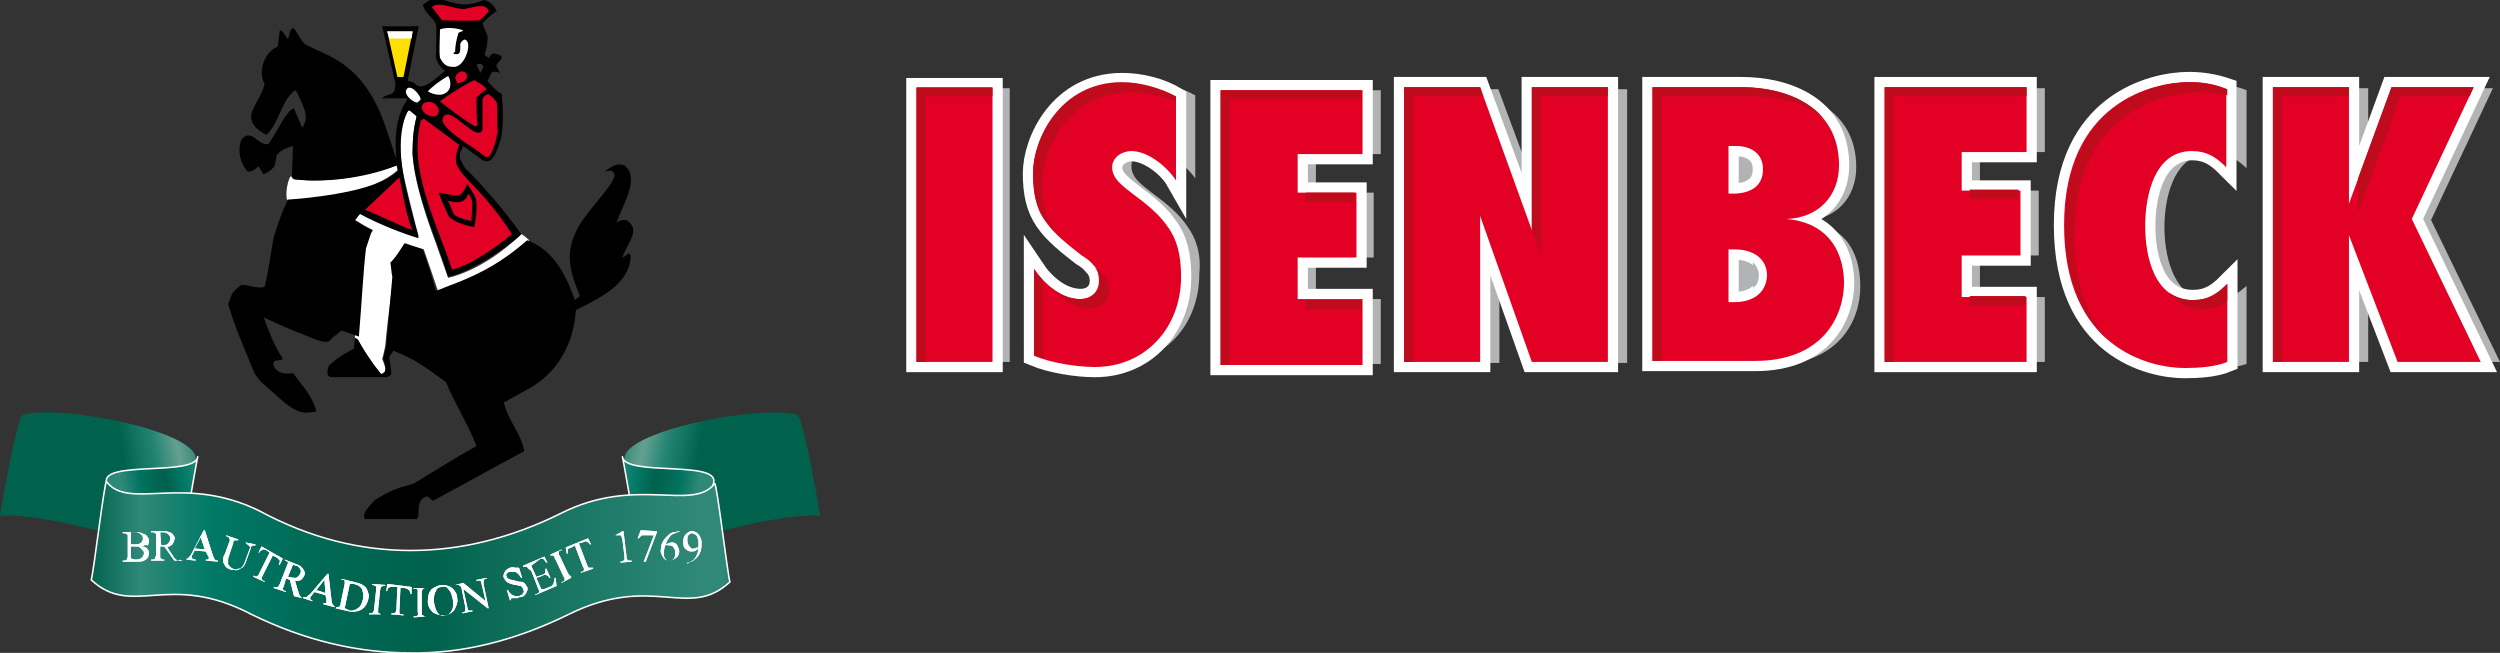 <?xml version="1.0" encoding="UTF-8"?> <!-- Generator: Adobe Illustrator 25.0.0, SVG Export Plug-In . SVG Version: 6.00 Build 0) --> <svg xmlns="http://www.w3.org/2000/svg" xmlns:xlink="http://www.w3.org/1999/xlink" version="1.1" id="Ebene_1" x="0px" y="0px" viewBox="0 0 246.6 64.4" style="enable-background:new 0 0 246.6 64.4;" xml:space="preserve"><rect x="0" y="0" width="246.6" height="64.4" fill="#333333" stroke="none"/> <style type="text/css"> .st0{fill:#B1B3B4;} .st1{fill:#FFFFFF;stroke:#FFFFFF;stroke-width:2.017;} .st2{fill:#E20025;} .st3{fill:#C00B1D;} .st4{fill:#FFFFFF;} .st5{fill:none;} .st6{fill:#FFDF00;} .st7{fill:url(#SVGID_1_);} .st8{fill:url(#SVGID_2_);} .st9{fill:url(#SVGID_3_);stroke:#FFFFFF;stroke-width:0.153;} .st10{fill:url(#SVGID_4_);stroke:#FFFFFF;stroke-width:0.153;} .st11{fill:url(#SVGID_5_);stroke:#FFFFFF;stroke-width:0.154;} </style> <g> <g> <rect x="97.7" y="8.7" class="st0" width="1.9" height="27"></rect> <path class="st1" d="M90.4,35.7v-27h7.5v27H90.4z"></path> <path class="st2" d="M90.4,35.7v-27h7.5v27H90.4z"></path> <polygon class="st3" points="91.3,9.5 97.9,9.5 97.9,8.6 90.4,8.6 90.4,35.7 91.3,35.7 "></polygon> <g> <rect x="133.6" y="19" class="st0" width="1.9" height="6.4"></rect> <rect x="127.9" y="25.4" class="st0" width="1.9" height="4.1"></rect> <rect x="134.3" y="8.9" class="st0" width="1.9" height="6.3"></rect> <rect x="134.3" y="29.5" class="st0" width="1.9" height="6.4"></rect> <rect x="127.9" y="15.3" class="st0" width="1.9" height="3.8"></rect> </g> <path class="st1" d="M120.4,8.9h14v6.3h-6.4V19h5.8v6.4h-5.8v4.1h6.4V36h-14V8.9z"></path> <path class="st2" d="M120.4,8.9h14v6.3h-6.4V19h5.8v6.4h-5.8v4.1h6.4V36h-14V8.9z"></path> <g> <rect x="128.8" y="19" class="st3" width="4.8" height="0.9"></rect> <polygon class="st3" points="121.3,9.8 134.3,9.8 134.3,8.9 120.4,8.9 120.4,36 121.3,36 "></polygon> <rect x="128.8" y="29.6" class="st3" width="5.5" height="0.9"></rect> </g> <g> <polygon class="st0" points="151.1,17.7 147.8,8.8 145.9,8.8 151.1,22.9 "></polygon> <polygon class="st0" points="146,21.4 146,35.8 147.9,35.8 147.9,26.8 "></polygon> <rect x="158.6" y="8.8" class="st0" width="1.9" height="27"></rect> </g> <polygon class="st1" points="151.1,22.7 151.1,8.6 158.6,8.6 158.6,35.7 151.1,35.7 146,21.3 146,35.7 138.5,35.7 138.5,8.6 145.9,8.6 "></polygon> <polygon class="st2" points="151.1,22.7 151.1,8.6 158.6,8.6 158.6,35.7 151.1,35.7 146,21.3 146,35.7 138.5,35.7 138.5,8.6 146,8.6 "></polygon> <g> <polygon class="st3" points="152,25.1 152,9.5 158.6,9.5 158.6,8.6 151.1,8.6 151.1,22.6 "></polygon> <polygon class="st3" points="139.4,9.5 146.3,9.5 146,8.6 138.5,8.6 138.5,35.7 139.4,35.7 "></polygon> </g> <g> <rect x="193.4" y="25.2" class="st0" width="1.9" height="4.1"></rect> <rect x="199.2" y="18.8" class="st0" width="1.9" height="6.4"></rect> <rect x="199.8" y="8.7" class="st0" width="1.9" height="6.3"></rect> <rect x="199.8" y="29.3" class="st0" width="1.9" height="6.4"></rect> <rect x="193.4" y="15" class="st0" width="1.9" height="3.8"></rect> </g> <path class="st1" d="M185.9,8.6h14V15h-6.4v3.8h5.8v6.4h-5.8v4.1h6.4v6.4h-14V8.6z"></path> <path class="st2" d="M185.9,8.6h14V15h-6.4v3.8h5.8v6.4h-5.8v4.1h6.4v6.4h-14V8.6z"></path> <g> <rect x="194.3" y="18.7" class="st3" width="4.8" height="0.9"></rect> <polygon class="st3" points="186.8,9.5 199.9,9.5 199.9,8.6 185.9,8.6 185.9,35.7 186.8,35.7 "></polygon> <rect x="194.3" y="29.2" class="st3" width="5.5" height="0.9"></rect> </g> <g> <path class="st0" d="M219.7,8.9v6.4c0.7,0.3,1.3,0.7,1.9,1.3V8.9c-1.2-0.5-2.4-0.6-3.7-0.6c-0.3,0-0.6,0-0.9,0 C217.9,8.3,218.8,8.5,219.7,8.9z"></path> <path class="st0" d="M213.5,22.4c0-2.7,0.8-6.6,3.8-7.2c-0.3-0.1-0.6-0.1-1-0.1c-3.8,0-4.7,4.4-4.7,7.3c0,3,0.9,7.3,4.7,7.3 c0.4,0,0.7,0,1-0.1C214.3,29,213.5,25.1,213.5,22.4z"></path> <path class="st0" d="M219.7,29.5v6.4c-0.9,0.3-2.1,0.5-3.1,0.6c0.3,0,0.6,0,0.8,0c1.3,0,3-0.2,4.2-0.6v-7.7 C221,28.7,220.4,29.2,219.7,29.5z"></path> </g> <path class="st1" d="M211.6,22.3c0,3,0.9,7.3,4.7,7.3c1.5,0,2.4-0.6,3.4-1.6v7.7c-1.2,0.5-2.9,0.6-4.2,0.6 c-3.5,0-11.9-2-11.9-14.1c0-12.1,8.8-14.1,12.3-14.1c1.3,0,2.5,0.2,3.7,0.6v7.7c-1-1-1.9-1.6-3.4-1.6 C212.5,14.9,211.6,19.3,211.6,22.3z"></path> <path class="st2" d="M211.6,22.3c0,3,0.9,7.3,4.7,7.3c1.5,0,2.4-0.6,3.4-1.6v7.7c-1.2,0.5-2.9,0.6-4.2,0.6 c-3.5,0-11.9-2-11.9-14.1c0-12.1,8.8-14.1,12.3-14.1c1.3,0,2.5,0.2,3.7,0.7v7.7c-1-1-1.9-1.6-3.4-1.6 C212.5,14.9,211.6,19.3,211.6,22.3z"></path> <g> <path class="st3" d="M216.3,29.6c-0.9,0-1.7-0.3-2.3-0.7c0.7,1,1.8,1.6,3.2,1.6c1.1,0,1.8-0.3,2.5-0.8V28 C218.7,29,217.8,29.6,216.3,29.6z"></path> <path class="st3" d="M204.6,23.2c0-12.1,8.8-14.1,12.3-14.1c1,0,1.9,0.1,2.8,0.3V8.8c-1.2-0.5-2.4-0.7-3.7-0.7 c-3.5,0-12.3,2-12.3,14.1c0,5.7,1.9,9.2,4.2,11.3C206,31.4,204.6,28.1,204.6,23.2z"></path> </g> <g> <polygon class="st0" points="233.6,15 233.6,8.7 231.7,8.7 231.7,20.1 "></polygon> <polygon class="st0" points="231.7,23.3 231.7,35.7 233.6,35.7 233.6,28.2 "></polygon> <polygon class="st0" points="239.8,21.7 245.9,8.7 244,8.7 237.9,21.7 244.7,35.7 246.6,35.7 "></polygon> </g> <polygon class="st1" points="231.7,23.2 231.7,35.7 224.2,35.7 224.2,8.6 231.7,8.6 231.7,20.1 235.9,8.6 244,8.6 237.9,21.6 244.7,35.7 236.5,35.7 "></polygon> <polygon class="st2" points="231.7,23.2 231.7,35.7 224.2,35.7 224.2,8.6 231.7,8.6 231.7,20.1 235.9,8.6 244,8.6 237.9,21.6 244.7,35.7 236.5,35.7 "></polygon> <polygon class="st3" points="225.1,9.5 231.7,9.5 231.7,8.6 224.2,8.6 224.2,35.7 225.1,35.7 "></polygon> <g> <polygon class="st3" points="232.6,21 236.8,9.5 243.6,9.5 244,8.6 235.9,8.6 232.6,17.6 "></polygon> </g> <g> <path class="st0" d="M116,9.4v6.3c0.8,0.6,1.5,1.3,1.9,1.9V9.4c-1.5-0.8-3.5-1.4-5.3-1.4c-0.3,0-0.6,0-0.9,0.1 C113.2,8.3,114.8,8.8,116,9.4z"></path> <path class="st0" d="M117.1,22.3c-0.8-1.2-2-2.2-3.5-3.3c-0.4-0.3-0.9-0.7-1.3-1.1c-0.4-0.4-0.7-0.9-0.7-1.5 c0-0.7,0.5-1.2,1.1-1.5c-0.4-0.1-0.7-0.2-1.1-0.2c-0.8,0-1.9,0.6-1.9,1.6c0,0.6,0.3,1.1,0.7,1.5c0.4,0.4,0.9,0.8,1.3,1.1 c1.5,1.1,2.7,2.1,3.5,3.3c0.9,1.2,1.3,2.8,1.3,4.9c0,4.7-3.1,8.4-7.7,8.8c0.4,0,0.7,0,1,0c5,0,8.5-3.8,8.5-8.9 C118.5,25.1,118,23.5,117.1,22.3z"></path> </g> <path class="st1" d="M102,26.5c1,1.5,2.7,3,4.6,3c1,0,1.9-0.6,1.9-1.8c0-0.6-0.2-1.1-0.6-1.5c-0.3-0.4-0.7-0.7-1.2-1 c-1.4-1.1-2.7-2.1-3.6-3.4c-0.9-1.3-1.2-2.8-1.2-4.7c0-3.2,2.6-8.9,8.8-8.9c1.8,0,3.8,0.5,5.3,1.4v8.2c-0.8-1.4-2.8-2.9-4.4-2.9 c-0.8,0-1.9,0.6-1.9,1.6c0,0.6,0.3,1.1,0.7,1.5c0.4,0.4,0.9,0.8,1.3,1.1c1.5,1.1,2.7,2.1,3.5,3.3c0.9,1.2,1.3,2.8,1.3,4.9 c0,5-3.5,8.9-8.5,8.9c-1.8,0-4.3-0.4-6-1.1V26.5z"></path> <path class="st2" d="M102,26.5c1,1.5,2.7,3,4.6,3c1,0,1.9-0.6,1.9-1.8c0-0.6-0.2-1.1-0.6-1.5c-0.3-0.4-0.7-0.7-1.2-1 c-1.4-1.1-2.7-2.1-3.6-3.4c-0.9-1.2-1.2-2.8-1.2-4.7c0-3.2,2.6-8.9,8.8-8.9c1.8,0,3.8,0.5,5.3,1.4v8.2c-0.9-1.4-2.8-2.9-4.4-2.9 c-0.9,0-1.9,0.6-1.9,1.6c0,0.6,0.3,1.1,0.7,1.5c0.4,0.4,0.9,0.8,1.3,1.1c1.5,1.1,2.7,2.1,3.5,3.3c0.9,1.2,1.3,2.8,1.3,4.9 c0,5-3.5,8.9-8.5,8.9c-1.8,0-4.3-0.4-6-1.1V26.5z"></path> <g> <path class="st3" d="M107.5,30.4c1,0,1.9-0.6,1.9-1.8c0-0.6-0.2-1.1-0.6-1.5c-0.2-0.3-0.5-0.5-0.8-0.7c0.3,0.3,0.4,0.8,0.4,1.3 c0,1.2-0.9,1.8-1.9,1.8c-1.1,0-2.2-0.5-3-1.3C104.6,29.4,106,30.4,107.5,30.4z"></path> <path class="st3" d="M104.8,23.6c-0.3-0.3-0.5-0.6-0.8-0.9c-0.9-1.3-1.2-2.8-1.2-4.7c0-3.2,2.6-8.9,8.8-8.9 c1.5,0,3.1,0.4,4.4,0.9V9.5c-1.5-0.8-3.5-1.4-5.3-1.4c-6.2,0-8.8,5.7-8.8,8.9c0,2,0.3,3.5,1.2,4.7 C103.6,22.4,104.1,23,104.8,23.6z"></path> <g> <path class="st3" d="M102.9,27.7c-0.3-0.4-0.7-0.7-0.9-1.1V35c0.3,0.1,0.6,0.2,0.9,0.3V27.7z"></path> </g> </g> <g> <path class="st0" d="M177.9,21.8L177.9,21.8c3.2-0.1,5.2-2.3,5.2-5.3c0-5.8-5.2-7.7-9.6-7.7H172c4.3,0.1,9.2,2,9.2,7.7 c0,3-2,5.3-5.2,5.3v0.1c3.7,0.3,5.6,2.7,5.6,6.3c0,3.3-2.1,7.7-8.8,7.8h-8.2v0h10.1c6.7,0,8.8-4.4,8.8-7.7 C183.5,24.4,181.6,22.1,177.9,21.8z"></path> <path class="st0" d="M171,14.6h-0.7v4.7h0.4c1.5,0,3-0.6,3-2.4C173.7,15.3,172.5,14.6,171,14.6z"></path> <path class="st0" d="M170.3,24.7v5.2h0.6c1.7,0,3.1-0.8,3.1-2.6c0-1.8-1.4-2.6-3.2-2.6H170.3z"></path> </g> <path class="st1" d="M176.2,21.6L176.2,21.6c3.2-0.1,5.2-2.3,5.2-5.3c0-5.8-5.2-7.7-9.6-7.7H163v27h10.1c6.7,0,8.8-4.4,8.8-7.8 C181.8,24.3,179.9,21.9,176.2,21.6z M170.5,14.4h0.7c1.5,0,2.7,0.7,2.7,2.3c0,1.8-1.4,2.4-3,2.4h-0.4V14.4z M171.1,29.8h-0.6v-5.2 h0.6c1.7,0,3.2,0.8,3.2,2.6C174.2,29,172.8,29.8,171.1,29.8z"></path> <path class="st2" d="M176.2,21.6L176.2,21.6c3.2-0.1,5.2-2.3,5.2-5.3c0-5.8-5.2-7.7-9.6-7.7H163v27h10.1c6.7,0,8.8-4.4,8.8-7.8 C181.8,24.3,179.9,21.9,176.2,21.6z M170.5,14.4h0.7c1.5,0,2.7,0.7,2.7,2.3c0,1.8-1.4,2.4-3,2.4h-0.4V14.4z M171.1,29.8h-0.6v-5.2 h0.6c1.7,0,3.2,0.8,3.2,2.6C174.2,29,172.8,29.8,171.1,29.8z"></path> <path class="st0" d="M172.9,25.9v2.5c0.7-0.4,0.6-1.4,0.6-1.4C173.3,26.1,172.9,25.9,172.9,25.9z"></path> <g> <path class="st3" d="M163.9,9.5h8.8c2.5,0,5.2,0.6,7.1,2.1c-1.9-2.2-5.1-3-8-3H163v27h0.9V9.5z"></path> </g> </g> <g> <g> <g> <g> <g> <path class="st4" d="M28.7,17.4c0.3,0.2,0.4,0.3,0.4,0.3c1.2,0.1,1.7,0.1,1.7,0.1c4.5,0,8.3-1.5,8.3-1.5 c0.1,0.3,0.1,0.5,0.1,0.5c-3.4,3-10.9,2.9-10.9,2.9C28.1,18.6,28.6,17.3,28.7,17.4z"></path> <path class="st4" d="M40.4,19.8c0.4,1.6,0.6,2.4,0.6,2.4l0.3,1.1c-0.9-0.3-2.9-0.9-4.1-1.5c-0.9-0.4-1.6-0.8-1.6-0.8 c-0.3,0.3-0.6,0.8-0.6,0.8c0.4,0.2,1.8,0.9,1.8,0.9c-0.7,1-0.9,1.3-0.9,1.3L35,33.3c0.1,0.1,0.3,0.2,0.3,0.2 c1.3,2.3,2.3,3.4,2.3,3.4c0.2,0,0.3-0.1,0.3-0.1c0.2-0.2,0.1-0.4,0.1-0.4c0.1,0-0.3-1-0.3-1c0.2-0.7,0.3-1.3,0.3-1.3 c0.3-3.3,0.9-7.4,0.9-7.4c-0.1-0.1-0.2-1.4-0.2-1.4c-0.2,0.2-0.2,0.6-0.2,0.6C39,25.5,40,24,40,24c0.5,0.2,1.8,0.6,1.8,0.6 c0.6,1.7,1.4,4.1,1.4,4.1c4.5-1.2,9-5,9-5c-0.6-0.6-0.8-0.6-0.8-0.6c-3.8,3.7-7.2,4.3-7.2,4.3C43.6,25.7,43,24,43,24 c-2.6-6.9-2.3-9.3-2.3-9.3c0-1.8,0.4-3.2,0.4-3.2c0-0.1-0.3-0.3-0.3-0.3c-0.3-0.3-0.5-0.4-0.5-0.4c-0.9,1.6-0.8,3.2-0.8,3.2 C39.4,15.9,39.9,17.7,40.4,19.8z"></path> <g> <path d="M36.7,22.7c-0.7-0.3-1.1-0.7-1.7-1c0.3-0.4,0.5-0.6,0.5-0.6c1.8,1,4.4,2,5.8,2.4c-0.9-3.4-2.1-7.3-1.7-10.3 c0.1-0.9,0.4-2,0.7-2.3c0.2,0,0.3,0.2,0.6,0.4c0.1,0.1,0.1,0.1,0.2,0.2c-0.3,1.1-0.4,2.1-0.4,3.7c0.4,4.3,2.3,8.1,3.5,12.1 c2.8-0.6,7.1-3.9,7.2-4.2c0,0-2-3-5.4-6.4c-0.1,0-0.5-0.8-0.6-1c-0.1-0.4-0.1-0.6,0.3-1.3l1.9,1.4c1.1,0.6,1.5-1.3,1.8-2.1 c0.3-1.3,0.2-3.1,0.1-4.4C49,9,48.5,8.5,48.1,8c0.2-0.4,0.3-0.8,0.5-0.9c0.3-0.1,0.7,0.1,0.7,0.1S49.2,6.9,49,6.6 c-0.2-0.3,0.5-0.6,0.5-1c0-0.1-0.7-0.4-0.9-0.3c-0.3,0.1-0.3,0.5-0.4,0.4c-0.2-0.1-0.4-0.3-0.4-0.3c0.2-0.7,0.3-1.1,0.3-1.8 c-0.1-0.4-0.3-0.6-0.5-1.3c0.5-0.5,0.6-0.7,1.4-1.2c-0.3-0.6-0.7-1-1.3-1.1c-3.1,1.4-4.2-1.2-6,0.5C42,1.4,42.8,1.8,43,2.4 c0.1,0.9,0,2.1,0,3.3c0.2,0.6,0.4,0.9,0.9,1.3c-0.7,0.5-2.2,2.1-2.9,1.3c-0.3-0.2-0.4-0.3-0.8-0.3c0.4-1.9,0.7-3.5,1.1-5.4 h-3.6l1.3,5.6c0,0.3,0,0.8-0.3,1c-0.3,0.2-0.8,0.2-1,0.5c0.5,0,2.1,0,2.5,0c-0.1,0.2-0.2,0.5-0.4,0.7 c-0.7,1.5-0.9,2.9-0.7,5.3l-1-3c-2.3-6.9-6.2-7.2-8.1-8.4c-0.4-0.5-0.6-0.9-1-1.5c-0.5-0.1-0.4,0.8-0.6,1 C28.2,3.8,28,3,27.6,3l-0.2,1.6c-1.3,0.5-2,2.4-1.3,3.7c-0.3,1.1-0.7,1.5-1.1,2.4c-0.7,1.3,0.4,2.2,1.3,2.6 c1.3-1.3,1.4-3.3,2.8-4.4l0.2,0.2c0.4,1.1,1.4,2.3,0.5,3.5L29,10.7c-0.6,0-1.7,2.3-2.5,3.5c-1,0.3-1.7-1.7-2.7-0.4 c-0.4,1.1-0.1,2.3,0.6,3.1c0.4,0.1,0.8-0.2,1.1-0.5l0.5,0.8c0.4-0.2,0.7-0.4,1-0.7c0.2-0.3,0.2-0.8,0.3-1.2 c0.5-0.6,1-0.7,1.6-0.9l-0.1,3c0,0.2,0.1,0.3,0.4,0.3c2.5,0.3,6.5,0,10-1.4c0,0.2,0,0.4,0.1,0.5c-1.6,1.8-7,2.6-10.9,2.9 c-0.6,1.2-1,2.4-1.4,3.7c-0.3,1.6-0.5,3.3-0.9,4.9c-0.8,0.2-1.5-0.2-2.3-0.2c-1.2,0.9-0.9,1.1-1.3,1.9 c0.7,2.3,1.4,3.9,2.6,6.8c0.4,0.7,1,1.2,1.7,1.8c0.8,0.7,1.6,1.5,2.5,1.9c0.6,0.3,1.1,0.2,1.9,0.1c-0.3-1.4-1.4-2.6-2.3-3.8 c-0.7,0.1-1.5,0.1-1.9-0.7c-0.2-0.8,0.6-0.4,0.9-0.7c-1-1.6-1.2-2.3-1.9-4.1c1.3,0.6,2.8,1.3,4.2,1.8 c0.7,0.3,1.5,0.7,2.2,0.6c0.5-0.5,0.4-0.4,1.3-1.1c0.6,0.2,0.5,0.2,1.7,0.6c0.3-3.5,0.4-6.1,0.7-8.7L36.7,22.7z M47.7,6.6 l-0.3,0.6l-0.4-0.8C47.3,6.2,47.6,6.3,47.7,6.6z"></path> <path d="M61.4,25.4c0.3-1.1,1.5-2.3,0.9-3.2c-0.6-1-1.5-0.2-1.5-0.2c0.6-1.8,2.3-4.3,0.9-5.6c-0.8-0.6-1.9,0.4-2.1,0.6 c0,0,0.8-0.5,1,0.2c0.2,0.9-3.1,3.9-3.8,5.7c-1.1,2.2-0.5,4.1,0.4,6.3l-0.5,0.4c-0.9-2.6-2.2-5-4.7-5.9 c-2.4,2.1-4.4,3.2-7.2,4.3c-0.6,0.2-0.5,0.2-1.8,0.7c-0.3-1-0.7-2.5-1.3-4.1c-0.5-0.2-1.4-0.4-1.8-0.6 c-0.4,0.6-0.9,1.5-1.4,1.9c0.1,0.5,0.1,1,0.2,1.4c-0.2,2.4-0.4,4.5-0.6,6.8c-0.1,0.4-0.2,0.9-0.3,1.3 c0.1,0.4,0.3,0.8,0.2,1.1c0,0.2-0.2,0.3-0.4,0.4c-1-1.2-1.9-2.6-2.3-3.4c-0.1-0.1-0.2-0.1-0.3-0.2c0,0.4-0.1,1.1-0.1,1.1 S33.6,35,32.5,36c-0.2,0.2-0.4,1.2,0.2,1.2l5.5,0c0.2-0.1,0.4-0.2,0.4-0.4c0-0.4-0.2-1.2-0.2-1.6c0.2-0.3,0.2-0.3,0.4-0.6 c2.1,0.8,3,1.5,5.2,3.1c0.7,1.8,2.3,4.4,3,6.3c-2,1.1-4.2,2.5-6.2,3.7c-1.8,0.5-2.3,0.7-3.8,1.6c-0.4,0.5-1.4,1.3-1,1.9 l5.1,0c0.4-0.2-0.1-1.7,0.7-2.1c0.4-0.3,0.5,0,0.9,0.3l9-4.9c-0.3-1.8-1.6-3-2-4.8c0.9-0.5,1.6-0.9,2.7-1.5 c2.7-1.6,4.2-4.4,4.4-7.6c2.1-1.1,5.4-2.5,5.4-5.4C62,24.7,61.8,25.3,61.4,25.4z"></path> </g> <path class="st2" d="M46,7.8c-0.3,0.3-0.6,0.4-0.9,0.4C45,7.9,44.8,7.7,45,7.4C45.3,7,45.6,7,45.8,7.1 C46.1,7.2,46.1,7.6,46,7.8z"></path> <path class="st4" d="M44.2,7.5c0.2,0.2,0.5,1.3-0.3,1.7c-0.4,0.3-1.3,0.1-1.7-0.2C42.6,8.6,43.3,8,44.2,7.5z"></path> <path class="st2" d="M46.8,7.9c0.7,0.5,0.7,0.3,1.2,0.9c-0.5,0.3-0.6,0.5-1,0.8c0,0.8,0,1.9,0.1,2.7c0,0.1-0.2,0.1-0.2,0.2 c-1-0.6-2.4-1.6-3.5-2.5C44.3,9.3,45.9,8.3,46.8,7.9z"></path> <path class="st4" d="M41.5,9.8l-0.3,0.3c-0.4,0.1-1.6-0.9-1-1.4C40.7,8.4,41.5,9.5,41.5,9.8z"></path> <path class="st2" d="M48.2,9.3c0.3,0.2,0.5,0.4,0.8,0.8c0.1,0.6,0,2.1,0.1,2.9c-0.2,1-0.4,1.7-0.7,2.2 c-0.2,0.3-0.4,0.4-0.6,0.2c-1.2-1-4.6-2.8-4.1-3.8c0.7-1.4,3.3,2.6,3.9,1.2l0-2.9C47.6,9.6,47.9,9.3,48.2,9.3z"></path> <path class="st2" d="M43.3,11l-0.2,0.4c-0.7,0.3-1.5-0.3-1.5-0.8C41.6,9.8,43.2,9.8,43.3,11z"></path> <path class="st2" d="M41.8,11.7l3.5,2.6C45,15,44.9,15.6,45,16.1c0.5,1.5,2.6,2.5,5.5,7c-1.2,1-3.9,3-5.9,3.5 c-1-3-2.6-6.4-3.2-9.8c-0.3-1.7-0.3-3.1,0.1-4.9L41.8,11.7z"></path> <path class="st2" d="M40.7,22.7c-1-0.3-3.8-1.7-4.7-2l3.4-3.2C39.6,18.5,40.2,21.9,40.7,22.7z"></path> <path d="M46.9,19.5c0.3,0.8-0.1,2.9-0.1,2.9c-1.1-0.2-1.9-0.5-2.5-1c-0.2-0.4-0.9-1.9-1-2.4c1.6,0.2,2.1,0.9,2.8-0.9 C46.4,18.7,46.7,19,46.9,19.5z"></path> <path class="st2" d="M46.2,19.1c0.3,0.4,0.4,0.7,0.4,1.3c0,0.3-0.1,1-0.1,1.4c-0.5-0.1-1-0.2-1.7-0.6l-0.6-1.4 C45.2,20.1,45.9,20,46.2,19.1z"></path> <rect x="38.1" y="3.7" class="st5" width="2.7" height="0.3"></rect> <path class="st2" d="M47.5,0.6c0.5,0,0.7,0.4,0.7,0.5c-0.4,0.5-0.4,0.5-0.9,0.9c-1,0.1-2.8,0-3.7,0l-1-1.3 c0.6-0.6,1.9,0.1,3.1,0.2C45.6,1,46.7,0.6,47.5,0.6z"></path> <path class="st4" d="M43.4,2.9c0.5-0.2,1.5-0.2,2.3,0.1c-0.2,0.2-0.4,0.1-0.5,0.3C45,4,44.9,4.6,44.9,5c0,0.2,0,0-0.2,0.3 c0.8,0.2,0.7-0.3,0.7-0.9c0-0.2,0.2-0.4,0.4-0.5c0.9,0.1,0.1,2.7-1,2.7c-0.6,0-1-0.1-1.4-0.9C43.3,5.1,43.4,3.7,43.4,2.9z"></path> </g> <g> <polygon class="st6" points="39.8,7.6 39.2,7.6 38.2,3.1 40.7,3.1 "></polygon> <polygon class="st4" points="38.2,3.1 40.7,3.1 40.6,3.8 38.4,3.8 "></polygon> </g> </g> </g> <linearGradient id="SVGID_1_" gradientUnits="userSpaceOnUse" x1="-895.377" y1="-341.96" x2="-886.198" y2="-338.619" gradientTransform="matrix(0.91 -0.528 0.525 0.915 1006.692 -113.34)"> <stop offset="0" style="stop-color:#00624D"></stop> <stop offset="0.317" style="stop-color:#258574"></stop> <stop offset="0.534" style="stop-color:#64A091"></stop> <stop offset="0.625" style="stop-color:#4F9586"></stop> <stop offset="0.805" style="stop-color:#007C6A"></stop> <stop offset="1" style="stop-color:#00624D"></stop> </linearGradient> <path class="st7" d="M19.3,45.3c0.3-2.7-13-5.4-17-4.4c-0.7,0.2-2.3,10-2.3,10s1.9-0.4,8.2,1.1c3.5,0.8,7.1,2.1,9.3,0.7 c0.9-0.6,1.1-5.2,1.1-5.2S19.2,46.2,19.3,45.3z"></path> <linearGradient id="SVGID_2_" gradientUnits="userSpaceOnUse" x1="-704.129" y1="-231.619" x2="-694.951" y2="-228.279" gradientTransform="matrix(-0.91 -0.528 -0.525 0.915 -693.759 -113.337)"> <stop offset="0" style="stop-color:#00624D"></stop> <stop offset="0.317" style="stop-color:#258574"></stop> <stop offset="0.534" style="stop-color:#64A091"></stop> <stop offset="0.625" style="stop-color:#4F9586"></stop> <stop offset="0.805" style="stop-color:#007C6A"></stop> <stop offset="1" style="stop-color:#00624D"></stop> </linearGradient> <path class="st8" d="M61.6,45.3c-0.3-2.7,13-5.4,17-4.4c0.7,0.2,2.3,10,2.3,10S79,50.5,72.7,52c-3.5,0.8-7.1,2.1-9.3,0.7 c-0.9-0.6-1.1-5.2-1.1-5.2S61.7,46.2,61.6,45.3z"></path> <linearGradient id="SVGID_3_" gradientUnits="userSpaceOnUse" x1="-707.614" y1="-227.457" x2="-696.777" y2="-223.512" gradientTransform="matrix(-0.91 -0.528 -0.525 0.915 -691.943 -114.346)"> <stop offset="0" style="stop-color:#00624D"></stop> <stop offset="1.094833e-02" style="stop-color:#006853"></stop> <stop offset="3.633862e-02" style="stop-color:#007360"></stop> <stop offset="6.539083e-02" style="stop-color:#007C6A"></stop> <stop offset="9.987096e-02" style="stop-color:#1C8372"></stop> <stop offset="0.145" style="stop-color:#2C8876"></stop> <stop offset="0.242" style="stop-color:#308978"></stop> <stop offset="0.402" style="stop-color:#007360"></stop> <stop offset="0.534" style="stop-color:#006652"></stop> <stop offset="0.612" style="stop-color:#00624D"></stop> <stop offset="0.658" style="stop-color:#006A56"></stop> <stop offset="0.738" style="stop-color:#007764"></stop> <stop offset="0.819" style="stop-color:#0D816F"></stop> <stop offset="0.905" style="stop-color:#298775"></stop> <stop offset="1" style="stop-color:#308978"></stop> </linearGradient> <path class="st9" d="M70.4,47.6c0.5-2.2-8.6-0.6-9-2.5c-0.1-0.8,1.6,9,1.6,9l4.8-0.7C67.8,53.4,70.2,48.5,70.4,47.6z"></path> <linearGradient id="SVGID_4_" gradientUnits="userSpaceOnUse" x1="-898.865" y1="-337.793" x2="-888.03" y2="-333.849" gradientTransform="matrix(0.91 -0.528 0.525 0.915 1004.864 -114.355)"> <stop offset="0" style="stop-color:#00624D"></stop> <stop offset="1.094833e-02" style="stop-color:#006853"></stop> <stop offset="3.633862e-02" style="stop-color:#007360"></stop> <stop offset="6.539083e-02" style="stop-color:#007C6A"></stop> <stop offset="9.987096e-02" style="stop-color:#1C8372"></stop> <stop offset="0.145" style="stop-color:#2C8876"></stop> <stop offset="0.242" style="stop-color:#308978"></stop> <stop offset="0.402" style="stop-color:#007360"></stop> <stop offset="0.534" style="stop-color:#006652"></stop> <stop offset="0.612" style="stop-color:#00624D"></stop> <stop offset="0.658" style="stop-color:#006A56"></stop> <stop offset="0.738" style="stop-color:#007764"></stop> <stop offset="0.819" style="stop-color:#0D816F"></stop> <stop offset="0.905" style="stop-color:#298775"></stop> <stop offset="1" style="stop-color:#308978"></stop> </linearGradient> <path class="st10" d="M10.5,47.6c-0.5-2.2,8.6-0.6,9-2.5c0.1-0.8-1.6,9-1.6,9l-4.8-0.7C13.1,53.4,10.7,48.5,10.5,47.6z"></path> <linearGradient id="SVGID_5_" gradientUnits="userSpaceOnUse" x1="-407.484" y1="500" x2="-475.079" y2="500" gradientTransform="matrix(0.991 0 0 0.997 479.748 -442.667)"> <stop offset="1.123600e-02" style="stop-color:#00624D"></stop> <stop offset="6.741600e-02" style="stop-color:#308978"></stop> <stop offset="0.101" style="stop-color:#308978"></stop> <stop offset="0.5" style="stop-color:#00624D"></stop> <stop offset="0.586" style="stop-color:#006450"></stop> <stop offset="0.697" style="stop-color:#006C58"></stop> <stop offset="0.821" style="stop-color:#007966"></stop> <stop offset="0.927" style="stop-color:#308978"></stop> <stop offset="1" style="stop-color:#00624D"></stop> </linearGradient> <path class="st11" d="M40.5,54.3c4.9,0,9.9-1.2,14.9-3.7c7.4-3.7,12.9-0.1,15.1-2.9c0.2-0.1,1.3,9.2,1.5,9.7 c-4.1,3.8-7.6-0.9-15.9,3.2c-5.3,2.6-10.5,3.9-15.7,3.8l0.1,0c-5.2,0-10.4-1.2-15.7-3.8C16.6,56.3,13.1,61,9,57.2 c0.2-0.5,1.3-9.7,1.5-9.7c2.2,2.9,7.6-0.8,15.1,2.9C30.6,53.1,35.6,54.3,40.5,54.3L40.5,54.3z"></path> </g> <g> <path class="st4" d="M14,53.9c0.2,0,0.4,0.1,0.5,0.2c0.1,0.1,0.2,0.3,0.2,0.5c0,0.1-0.1,0.3-0.1,0.4c-0.1,0.1-0.2,0.2-0.4,0.3 c-0.2,0.1-0.4,0.1-0.7,0.1l-1.4,0v-0.1h0.1c0.1,0,0.2,0,0.3-0.1c0,0,0.1-0.2,0.1-0.3l0-1.9c0-0.2,0-0.3-0.1-0.3 c-0.1-0.1-0.1-0.1-0.3-0.1l-0.1,0l0-0.1l1.3,0c0.2,0,0.4,0,0.6,0.1c0.2,0.1,0.4,0.1,0.5,0.3c0.1,0.1,0.2,0.3,0.2,0.5 c0,0.1-0.1,0.3-0.1,0.4C14.3,53.7,14.2,53.8,14,53.9L14,53.9z M12.9,53.7c0.1,0,0.1,0,0.2,0c0.1,0,0.1,0,0.2,0 c0.2,0,0.4,0,0.5-0.1c0.1,0,0.2-0.1,0.2-0.2c0.1-0.1,0.1-0.2,0.1-0.3c0-0.2-0.1-0.3-0.2-0.4c-0.1-0.1-0.3-0.2-0.6-0.2 c-0.1,0-0.3,0-0.4,0L12.9,53.7L12.9,53.7z M12.9,55.1c0.2,0,0.3,0.1,0.5,0.1c0.3,0,0.5-0.1,0.6-0.2c0.1-0.1,0.2-0.3,0.2-0.4 c0-0.1,0-0.2-0.1-0.3c-0.1-0.1-0.2-0.2-0.3-0.3c-0.1-0.1-0.3-0.1-0.5-0.1c-0.1,0-0.2,0-0.2,0c-0.1,0-0.1,0-0.2,0L12.9,55.1 L12.9,55.1z"></path> <path class="st4" d="M14,53.9c0.2,0,0.4,0.1,0.5,0.2c0.1,0.1,0.2,0.3,0.2,0.5c0,0.1-0.1,0.3-0.1,0.4c-0.1,0.1-0.2,0.2-0.4,0.3 c-0.2,0.1-0.4,0.1-0.7,0.1l-1.4,0v-0.1h0.1c0.1,0,0.2,0,0.3-0.1c0,0,0.1-0.2,0.1-0.3l0-1.9c0-0.2,0-0.3-0.1-0.3 c-0.1-0.1-0.1-0.1-0.3-0.1l-0.1,0l0-0.1l1.3,0c0.2,0,0.4,0,0.6,0.1c0.2,0.1,0.4,0.1,0.5,0.3c0.1,0.1,0.2,0.3,0.2,0.5 c0,0.1-0.1,0.3-0.1,0.4C14.3,53.7,14.2,53.8,14,53.9L14,53.9z M12.9,53.7c0.1,0,0.1,0,0.2,0c0.1,0,0.1,0,0.2,0 c0.2,0,0.4,0,0.5-0.1c0.1,0,0.2-0.1,0.2-0.2c0.1-0.1,0.1-0.2,0.1-0.3c0-0.2-0.1-0.3-0.2-0.4c-0.1-0.1-0.3-0.2-0.6-0.2 c-0.1,0-0.3,0-0.4,0L12.9,53.7L12.9,53.7z M12.9,55.1c0.2,0,0.3,0.1,0.5,0.1c0.3,0,0.5-0.1,0.6-0.2c0.1-0.1,0.2-0.3,0.2-0.4 c0-0.1,0-0.2-0.1-0.3c-0.1-0.1-0.2-0.2-0.3-0.3c-0.1-0.1-0.3-0.1-0.5-0.1c-0.1,0-0.2,0-0.2,0c-0.1,0-0.1,0-0.2,0L12.9,55.1 L12.9,55.1z"></path> <path class="st4" d="M18,55.3l-0.8,0l-1-1.4c-0.1,0-0.1,0-0.2,0c0,0,0,0-0.1,0c0,0,0,0-0.1,0l0,0.9c0,0.2,0,0.3,0.1,0.3 c0.1,0.1,0.1,0.1,0.2,0.1l0.1,0l0,0.1l-1.3,0v-0.1l0.1,0c0.1,0,0.2,0,0.3-0.1c0,0,0-0.2,0.1-0.3l0-1.9c0-0.2,0-0.3-0.1-0.3 c-0.1-0.1-0.1-0.1-0.3-0.1h-0.1v-0.1l1.1,0c0.3,0,0.5,0,0.7,0.1c0.1,0,0.3,0.1,0.4,0.3c0.1,0.1,0.2,0.3,0.1,0.4 c0,0.2-0.1,0.3-0.2,0.5c-0.1,0.1-0.3,0.2-0.5,0.3l0.6,0.9c0.1,0.2,0.3,0.3,0.4,0.4C17.7,55.2,17.8,55.2,18,55.3L18,55.3L18,55.3z M15.9,53.8C15.9,53.8,15.9,53.8,15.9,53.8c0.1,0,0.1,0,0.1,0c0.3,0,0.5-0.1,0.6-0.2c0.1-0.1,0.2-0.3,0.2-0.5 c0-0.2-0.1-0.3-0.2-0.4c-0.1-0.1-0.3-0.2-0.5-0.2c-0.1,0-0.2,0-0.3,0L15.9,53.8L15.9,53.8z"></path> <path class="st4" d="M18,55.3l-0.8,0l-1-1.4c-0.1,0-0.1,0-0.2,0c0,0,0,0-0.1,0c0,0,0,0-0.1,0l0,0.9c0,0.2,0,0.3,0.1,0.3 c0.1,0.1,0.1,0.1,0.2,0.1l0.1,0l0,0.1l-1.3,0v-0.1l0.1,0c0.1,0,0.2,0,0.3-0.1c0,0,0-0.2,0.1-0.3l0-1.9c0-0.2,0-0.3-0.1-0.3 c-0.1-0.1-0.1-0.1-0.3-0.1h-0.1v-0.1l1.1,0c0.3,0,0.5,0,0.7,0.1c0.1,0,0.3,0.1,0.4,0.3c0.1,0.1,0.2,0.3,0.1,0.4 c0,0.2-0.1,0.3-0.2,0.5c-0.1,0.1-0.3,0.2-0.5,0.3l0.6,0.9c0.1,0.2,0.3,0.3,0.4,0.4C17.7,55.2,17.8,55.2,18,55.3L18,55.3L18,55.3z M15.9,53.8C15.9,53.8,15.9,53.8,15.9,53.8c0.1,0,0.1,0,0.1,0c0.3,0,0.5-0.1,0.6-0.2c0.1-0.1,0.2-0.3,0.2-0.5 c0-0.2-0.1-0.3-0.2-0.4c-0.1-0.1-0.3-0.2-0.5-0.2c-0.1,0-0.2,0-0.3,0L15.9,53.8L15.9,53.8z"></path> <path class="st4" d="M20.3,54.4l-1.1-0.1l-0.2,0.4c-0.1,0.1-0.1,0.2-0.1,0.3c0,0,0,0.1,0.1,0.1c0,0,0.1,0.1,0.3,0.1l0,0.1 l-0.9-0.1l0-0.1c0.1,0,0.2,0,0.2-0.1c0.1-0.1,0.2-0.2,0.3-0.4l1.2-2.3l0.1,0l0.8,2.5c0.1,0.2,0.1,0.3,0.2,0.4 c0.1,0.1,0.2,0.1,0.3,0.1l0,0.1l-1.2-0.1l0-0.1c0.1,0,0.2,0,0.2,0c0,0,0.1-0.1,0.1-0.1c0-0.1,0-0.2-0.1-0.3L20.3,54.4L20.3,54.4z M20.2,54.2L19.8,53l-0.6,1.1L20.2,54.2L20.2,54.2z"></path> <path class="st4" d="M20.3,54.4l-1.1-0.1l-0.2,0.4c-0.1,0.1-0.1,0.2-0.1,0.3c0,0,0,0.1,0.1,0.1c0,0,0.1,0.1,0.3,0.1l0,0.1 l-0.9-0.1l0-0.1c0.1,0,0.2,0,0.2-0.1c0.1-0.1,0.2-0.2,0.3-0.4l1.2-2.3l0.1,0l0.8,2.5c0.1,0.2,0.1,0.3,0.2,0.4 c0.1,0.1,0.2,0.1,0.3,0.1l0,0.1l-1.2-0.1l0-0.1c0.1,0,0.2,0,0.2,0c0,0,0.1-0.1,0.1-0.1c0-0.1,0-0.2-0.1-0.3L20.3,54.4L20.3,54.4z M20.2,54.2L19.8,53l-0.6,1.1L20.2,54.2L20.2,54.2z"></path> <path class="st4" d="M24.2,53.5L24.2,53.5l1,0.2l0,0.1l-0.1,0c-0.1,0-0.2,0-0.3,0.1c0,0-0.1,0.1-0.1,0.3l-0.4,1.1 c-0.1,0.3-0.2,0.5-0.3,0.6c-0.1,0.1-0.3,0.2-0.5,0.3c-0.2,0.1-0.4,0-0.7,0c-0.3-0.1-0.5-0.2-0.6-0.4c-0.1-0.2-0.2-0.3-0.2-0.5 c0-0.1,0-0.4,0.2-0.7l0.4-1.1c0.1-0.2,0.1-0.3,0-0.4c0-0.1-0.1-0.1-0.2-0.2l-0.1,0l0-0.1l1.2,0.4l0,0.1l-0.1,0 c-0.1,0-0.2,0-0.3,0c0,0-0.1,0.1-0.1,0.3l-0.4,1.2c0,0.1-0.1,0.2-0.1,0.4c0,0.2,0,0.3,0,0.4c0,0.1,0.1,0.2,0.2,0.3 c0.1,0.1,0.2,0.2,0.3,0.2c0.2,0.1,0.4,0.1,0.5,0c0.2,0,0.3-0.1,0.4-0.2c0.1-0.1,0.2-0.3,0.3-0.6l0.4-1.1c0.1-0.2,0.1-0.3,0-0.3 c0-0.1-0.1-0.1-0.2-0.2L24.2,53.5L24.2,53.5z"></path> <path class="st4" d="M24.2,53.5L24.2,53.5l1,0.2l0,0.1l-0.1,0c-0.1,0-0.2,0-0.3,0.1c0,0-0.1,0.1-0.1,0.3l-0.4,1.1 c-0.1,0.3-0.2,0.5-0.3,0.6c-0.1,0.1-0.3,0.2-0.5,0.3c-0.2,0.1-0.4,0-0.7,0c-0.3-0.1-0.5-0.2-0.6-0.4c-0.1-0.2-0.2-0.3-0.2-0.5 c0-0.1,0-0.4,0.2-0.7l0.4-1.1c0.1-0.2,0.1-0.3,0-0.4c0-0.1-0.1-0.1-0.2-0.2l-0.1,0l0-0.1l1.2,0.4l0,0.1l-0.1,0 c-0.1,0-0.2,0-0.3,0c0,0-0.1,0.1-0.1,0.3l-0.4,1.2c0,0.1-0.1,0.2-0.1,0.4c0,0.2,0,0.3,0,0.4c0,0.1,0.1,0.2,0.2,0.3 c0.1,0.1,0.2,0.2,0.3,0.2c0.2,0.1,0.4,0.1,0.5,0c0.2,0,0.3-0.1,0.4-0.2c0.1-0.1,0.2-0.3,0.3-0.6l0.4-1.1c0.1-0.2,0.1-0.3,0-0.3 c0-0.1-0.1-0.1-0.2-0.2L24.2,53.5L24.2,53.5z"></path> <path class="st4" d="M27.9,55.1l-0.3,0.6l-0.1,0c0-0.1,0.1-0.2,0.1-0.3c0-0.1,0-0.2-0.1-0.2c0-0.1-0.1-0.1-0.2-0.2l-0.4-0.2l-1,2 c-0.1,0.2-0.1,0.3-0.1,0.3c0,0.1,0.1,0.1,0.2,0.2l0.1,0l0,0.1L25,56.9l0-0.1l0.1,0c0.1,0.1,0.2,0.1,0.3,0c0.1,0,0.1-0.1,0.2-0.3 l1-2l-0.3-0.2c-0.1-0.1-0.2-0.1-0.3-0.1c-0.1,0-0.2,0-0.2,0.1c-0.1,0-0.2,0.1-0.2,0.2l-0.1,0l0.3-0.6L27.9,55.1L27.9,55.1z"></path> <path class="st4" d="M27.9,55.1l-0.3,0.6l-0.1,0c0-0.1,0.1-0.2,0.1-0.3c0-0.1,0-0.2-0.1-0.2c0-0.1-0.1-0.1-0.2-0.2l-0.4-0.2l-1,2 c-0.1,0.2-0.1,0.3-0.1,0.3c0,0.1,0.1,0.1,0.2,0.2l0.1,0l0,0.1L25,56.9l0-0.1l0.1,0c0.1,0.1,0.2,0.1,0.3,0c0.1,0,0.1-0.1,0.2-0.3 l1-2l-0.3-0.2c-0.1-0.1-0.2-0.1-0.3-0.1c-0.1,0-0.2,0-0.2,0.1c-0.1,0-0.2,0.1-0.2,0.2l-0.1,0l0.3-0.6L27.9,55.1L27.9,55.1z"></path> <path class="st4" d="M29.8,59L29,58.8l-0.4-1.6c-0.1,0-0.1,0-0.2-0.1c0,0,0,0-0.1,0c0,0,0,0-0.1,0L28,57.8 c-0.1,0.2-0.1,0.3-0.1,0.3c0,0.1,0.1,0.1,0.2,0.2l0.1,0l0,0.1L27,58l0-0.1l0.1,0c0.1,0,0.2,0,0.3,0c0,0,0.1-0.1,0.2-0.3l0.7-1.8 c0.1-0.2,0.1-0.3,0.1-0.3c0-0.1-0.1-0.1-0.2-0.2l-0.1,0l0-0.1l1,0.4c0.3,0.1,0.5,0.2,0.6,0.3c0.1,0.1,0.2,0.2,0.3,0.4 c0.1,0.2,0.1,0.3,0,0.5c-0.1,0.2-0.2,0.3-0.3,0.4c-0.2,0.1-0.4,0.1-0.6,0.1l0.3,1c0.1,0.2,0.1,0.4,0.2,0.5 C29.6,58.8,29.7,58.9,29.8,59L29.8,59L29.8,59z M28.4,56.9C28.4,56.9,28.4,56.9,28.4,56.9c0.1,0,0.1,0,0.1,0 c0.3,0.1,0.5,0.1,0.7,0.1c0.2-0.1,0.3-0.2,0.4-0.4c0.1-0.2,0.1-0.3,0-0.5c-0.1-0.1-0.2-0.3-0.4-0.3c-0.1,0-0.2-0.1-0.3-0.1 L28.4,56.9L28.4,56.9z"></path> <path class="st4" d="M29.8,59L29,58.8l-0.4-1.6c-0.1,0-0.1,0-0.2-0.1c0,0,0,0-0.1,0c0,0,0,0-0.1,0L28,57.8 c-0.1,0.2-0.1,0.3-0.1,0.3c0,0.1,0.1,0.1,0.2,0.2l0.1,0l0,0.1L27,58l0-0.1l0.1,0c0.1,0,0.2,0,0.3,0c0,0,0.1-0.1,0.2-0.3l0.7-1.8 c0.1-0.2,0.1-0.3,0.1-0.3c0-0.1-0.1-0.1-0.2-0.2l-0.1,0l0-0.1l1,0.4c0.3,0.1,0.5,0.2,0.6,0.3c0.1,0.1,0.2,0.2,0.3,0.4 c0.1,0.2,0.1,0.3,0,0.5c-0.1,0.2-0.2,0.3-0.3,0.4c-0.2,0.1-0.4,0.1-0.6,0.1l0.3,1c0.1,0.2,0.1,0.4,0.2,0.5 C29.6,58.8,29.7,58.9,29.8,59L29.8,59L29.8,59z M28.4,56.9C28.4,56.9,28.4,56.9,28.4,56.9c0.1,0,0.1,0,0.1,0 c0.3,0.1,0.5,0.1,0.7,0.1c0.2-0.1,0.3-0.2,0.4-0.4c0.1-0.2,0.1-0.3,0-0.5c-0.1-0.1-0.2-0.3-0.4-0.3c-0.1,0-0.2-0.1-0.3-0.1 L28.4,56.9L28.4,56.9z"></path> <path class="st4" d="M32.1,58.7L31,58.4l-0.3,0.4c-0.1,0.1-0.1,0.2-0.1,0.2c0,0,0,0.1,0,0.1c0,0,0.1,0.1,0.2,0.1l0,0.1L29.9,59 l0-0.1c0.1,0,0.2,0,0.3,0c0.1,0,0.2-0.2,0.4-0.3l1.7-2l0.1,0l0.3,2.6c0,0.2,0.1,0.4,0.1,0.4c0,0.1,0.1,0.1,0.2,0.2l0,0.1 l-1.1-0.3l0-0.1c0.1,0,0.2,0,0.2,0c0,0,0.1,0,0.1-0.1c0-0.1,0-0.2,0-0.3L32.1,58.7L32.1,58.7z M32.1,58.5L32,57.2l-0.8,1 L32.1,58.5L32.1,58.5z"></path> <path class="st4" d="M32.1,58.7L31,58.4l-0.3,0.4c-0.1,0.1-0.1,0.2-0.1,0.2c0,0,0,0.1,0,0.1c0,0,0.1,0.1,0.2,0.1l0,0.1L29.9,59 l0-0.1c0.1,0,0.2,0,0.3,0c0.1,0,0.2-0.2,0.4-0.3l1.7-2l0.1,0l0.3,2.6c0,0.2,0.1,0.4,0.1,0.4c0,0.1,0.1,0.1,0.2,0.2l0,0.1 l-1.1-0.3l0-0.1c0.1,0,0.2,0,0.2,0c0,0,0.1,0,0.1-0.1c0-0.1,0-0.2,0-0.3L32.1,58.7L32.1,58.7z M32.1,58.5L32,57.2l-0.8,1 L32.1,58.5L32.1,58.5z"></path> <path class="st4" d="M33.1,60L33.1,60l0.1-0.1c0.1,0,0.2,0,0.3-0.1c0,0,0.1-0.1,0.1-0.3l0.4-1.9c0-0.2,0-0.3,0-0.3 c0-0.1-0.1-0.1-0.2-0.1l-0.1,0l0-0.1l1.2,0.3c0.4,0.1,0.8,0.2,1,0.4c0.2,0.1,0.3,0.3,0.4,0.6c0.1,0.3,0.1,0.5,0,0.8 c-0.1,0.4-0.3,0.7-0.6,0.9c-0.3,0.2-0.8,0.3-1.3,0.2L33.1,60L33.1,60z M34,60c0.2,0.1,0.3,0.1,0.4,0.2c0.3,0.1,0.6,0,0.9-0.2 c0.3-0.2,0.4-0.5,0.5-0.9c0.1-0.4,0-0.7-0.1-1c-0.2-0.3-0.4-0.4-0.8-0.5c-0.1,0-0.3,0-0.4,0L34,60L34,60z"></path> <path class="st4" d="M33.1,60L33.1,60l0.1-0.1c0.1,0,0.2,0,0.3-0.1c0,0,0.1-0.1,0.1-0.3l0.4-1.9c0-0.2,0-0.3,0-0.3 c0-0.1-0.1-0.1-0.2-0.1l-0.1,0l0-0.1l1.2,0.3c0.4,0.1,0.8,0.2,1,0.4c0.2,0.1,0.3,0.3,0.4,0.6c0.1,0.3,0.1,0.5,0,0.8 c-0.1,0.4-0.3,0.7-0.6,0.9c-0.3,0.2-0.8,0.3-1.3,0.2L33.1,60L33.1,60z M34,60c0.2,0.1,0.3,0.1,0.4,0.2c0.3,0.1,0.6,0,0.9-0.2 c0.3-0.2,0.4-0.5,0.5-0.9c0.1-0.4,0-0.7-0.1-1c-0.2-0.3-0.4-0.4-0.8-0.5c-0.1,0-0.3,0-0.4,0L34,60L34,60z"></path> <path class="st4" d="M37.7,60.6L37.7,60.6l-1.3,0l0-0.1l0.1,0c0.1,0,0.2,0,0.3-0.1c0,0,0.1-0.2,0.1-0.3l0.2-1.9 c0-0.1,0-0.2,0-0.3c0,0,0-0.1-0.1-0.1c-0.1,0-0.1-0.1-0.2-0.1l-0.1,0l0-0.1l1.3,0.1l0,0.1l-0.1,0c-0.1,0-0.2,0-0.3,0.1 c0,0-0.1,0.2-0.1,0.3l-0.2,1.9c0,0.2,0,0.3,0,0.3c0,0,0,0.1,0.1,0.1c0.1,0,0.1,0.1,0.2,0.1L37.7,60.6L37.7,60.6z"></path> <path class="st4" d="M37.7,60.6L37.7,60.6l-1.3,0l0-0.1l0.1,0c0.1,0,0.2,0,0.3-0.1c0,0,0.1-0.2,0.1-0.3l0.2-1.9 c0-0.1,0-0.2,0-0.3c0,0,0-0.1-0.1-0.1c-0.1,0-0.1-0.1-0.2-0.1l-0.1,0l0-0.1l1.3,0.1l0,0.1l-0.1,0c-0.1,0-0.2,0-0.3,0.1 c0,0-0.1,0.2-0.1,0.3l-0.2,1.9c0,0.2,0,0.3,0,0.3c0,0,0,0.1,0.1,0.1c0.1,0,0.1,0.1,0.2,0.1L37.7,60.6L37.7,60.6z"></path> <path class="st4" d="M40.6,57.9l0,0.7l-0.1,0c0-0.1,0-0.2-0.1-0.3c0-0.1-0.1-0.1-0.2-0.2c-0.1,0-0.2-0.1-0.3-0.1l-0.4,0l-0.1,2.2 c0,0.2,0,0.3,0,0.3c0.1,0.1,0.1,0.1,0.3,0.1l0.1,0v0.1l-1.2-0.1l0-0.1l0.1,0c0.1,0,0.2,0,0.3-0.1c0,0,0.1-0.1,0.1-0.3l0.1-2.2 l-0.4,0c-0.1,0-0.2,0-0.3,0c-0.1,0-0.1,0.1-0.2,0.1c-0.1,0.1-0.1,0.2-0.1,0.3l-0.1,0l0.1-0.7L40.6,57.9L40.6,57.9z"></path> <path class="st4" d="M40.6,57.9l0,0.7l-0.1,0c0-0.1,0-0.2-0.1-0.3c0-0.1-0.1-0.1-0.2-0.2c-0.1,0-0.2-0.1-0.3-0.1l-0.4,0l-0.1,2.2 c0,0.2,0,0.3,0,0.3c0.1,0.1,0.1,0.1,0.3,0.1l0.1,0v0.1l-1.2-0.1l0-0.1l0.1,0c0.1,0,0.2,0,0.3-0.1c0,0,0.1-0.1,0.1-0.3l0.1-2.2 l-0.4,0c-0.1,0-0.2,0-0.3,0c-0.1,0-0.1,0.1-0.2,0.1c-0.1,0.1-0.1,0.2-0.1,0.3l-0.1,0l0.1-0.7L40.6,57.9L40.6,57.9z"></path> <path class="st4" d="M42.1,60.8L42.1,60.8l-1.3,0.1v-0.1l0.1,0c0.1,0,0.2,0,0.3-0.1c0-0.1,0.1-0.2,0-0.3l0-1.9c0-0.2,0-0.2,0-0.3 c0,0,0-0.1-0.1-0.1c-0.1,0-0.1-0.1-0.2,0h-0.1l0-0.1l1.3,0V58l-0.1,0c-0.1,0-0.2,0-0.3,0.1c0,0-0.1,0.2-0.1,0.3l0,1.9 c0,0.1,0,0.2,0,0.3c0,0,0,0.1,0.1,0.1c0.1,0,0.1,0.1,0.2,0.1L42.1,60.8L42.1,60.8z"></path> <path class="st4" d="M42.1,60.8L42.1,60.8l-1.3,0.1v-0.1l0.1,0c0.1,0,0.2,0,0.3-0.1c0-0.1,0.1-0.2,0-0.3l0-1.9c0-0.2,0-0.2,0-0.3 c0,0,0-0.1-0.1-0.1c-0.1,0-0.1-0.1-0.2,0h-0.1l0-0.1l1.3,0V58l-0.1,0c-0.1,0-0.2,0-0.3,0.1c0,0-0.1,0.2-0.1,0.3l0,1.9 c0,0.1,0,0.2,0,0.3c0,0,0,0.1,0.1,0.1c0.1,0,0.1,0.1,0.2,0.1L42.1,60.8L42.1,60.8z"></path> <path class="st4" d="M43.6,57.7c0.4,0,0.7,0.1,1,0.3c0.3,0.3,0.5,0.6,0.5,1c0.1,0.4-0.1,0.8-0.3,1.2c-0.3,0.3-0.6,0.5-1,0.5 c-0.4,0-0.8-0.1-1.1-0.3c-0.3-0.3-0.5-0.6-0.5-1.1c0-0.5,0.1-0.9,0.4-1.2C42.9,57.9,43.3,57.7,43.6,57.7L43.6,57.7z M43.6,57.9 c-0.3,0-0.5,0.1-0.6,0.4c-0.2,0.3-0.2,0.6-0.2,1.1c0.1,0.5,0.2,0.8,0.4,1.1c0.2,0.2,0.4,0.3,0.7,0.2c0.3,0,0.5-0.2,0.6-0.4 c0.2-0.2,0.2-0.6,0.2-1c-0.1-0.5-0.2-0.9-0.4-1.1C44.1,57.9,43.9,57.8,43.6,57.9L43.6,57.9z"></path> <path class="st4" d="M43.6,57.7c0.4,0,0.7,0.1,1,0.3c0.3,0.3,0.5,0.6,0.5,1c0.1,0.4-0.1,0.8-0.3,1.2c-0.3,0.3-0.6,0.5-1,0.5 c-0.4,0-0.8-0.1-1.1-0.3c-0.3-0.3-0.5-0.6-0.5-1.1c0-0.5,0.1-0.9,0.4-1.2C42.9,57.9,43.3,57.7,43.6,57.7L43.6,57.7z M43.6,57.9 c-0.3,0-0.5,0.1-0.6,0.4c-0.2,0.3-0.2,0.6-0.2,1.1c0.1,0.5,0.2,0.8,0.4,1.1c0.2,0.2,0.4,0.3,0.7,0.2c0.3,0,0.5-0.2,0.6-0.4 c0.2-0.2,0.2-0.6,0.2-1c-0.1-0.5-0.2-0.9-0.4-1.1C44.1,57.9,43.9,57.8,43.6,57.9L43.6,57.9z"></path> <path class="st4" d="M44.9,57.7l0.8-0.2l2.2,1.8l-0.4-1.7c0-0.2-0.1-0.3-0.1-0.3c-0.1,0-0.2-0.1-0.3,0l-0.1,0l0-0.1l1-0.2l0,0.1 l-0.1,0c-0.1,0-0.2,0.1-0.2,0.2c0,0.1,0,0.2,0,0.3l0.5,2.4l-0.1,0l-2.4-1.9l0.4,1.8c0,0.2,0.1,0.3,0.1,0.3c0.1,0,0.2,0.1,0.3,0 l0.1,0l0,0.1l-1,0.2l0-0.1l0.1,0c0.1,0,0.2-0.1,0.2-0.2c0-0.1,0-0.2,0-0.3l-0.4-2c-0.1-0.1-0.2-0.1-0.2-0.2c-0.1,0-0.1,0-0.2,0 C45.1,57.7,45.1,57.7,44.9,57.7L44.9,57.7L44.9,57.7z"></path> <path class="st4" d="M44.9,57.7l0.8-0.2l2.2,1.8l-0.4-1.7c0-0.2-0.1-0.3-0.1-0.3c-0.1,0-0.2-0.1-0.3,0l-0.1,0l0-0.1l1-0.2l0,0.1 l-0.1,0c-0.1,0-0.2,0.1-0.2,0.2c0,0.1,0,0.2,0,0.3l0.5,2.4l-0.1,0l-2.4-1.9l0.4,1.8c0,0.2,0.1,0.3,0.1,0.3c0.1,0,0.2,0.1,0.3,0 l0.1,0l0,0.1l-1,0.2l0-0.1l0.1,0c0.1,0,0.2-0.1,0.2-0.2c0-0.1,0-0.2,0-0.3l-0.4-2c-0.1-0.1-0.2-0.1-0.2-0.2c-0.1,0-0.1,0-0.2,0 C45.1,57.7,45.1,57.7,44.9,57.7L44.9,57.7L44.9,57.7z"></path> <path class="st4" d="M51.2,56l0.3,1l-0.1,0c-0.1-0.2-0.2-0.3-0.3-0.4c-0.1-0.1-0.2-0.2-0.4-0.2c-0.1,0-0.3,0-0.4,0 c-0.1,0-0.3,0.1-0.3,0.2c-0.1,0.1-0.1,0.2,0,0.3c0,0.1,0.1,0.2,0.2,0.2c0.1,0.1,0.4,0.1,0.7,0.2c0.3,0.1,0.5,0.1,0.6,0.1 c0.1,0,0.2,0.1,0.3,0.2c0.1,0.1,0.1,0.2,0.2,0.3c0.1,0.2,0,0.4-0.1,0.6c-0.1,0.2-0.3,0.4-0.6,0.4c-0.1,0-0.2,0-0.2,0.1 c0,0-0.1,0-0.3,0c-0.1,0-0.2,0-0.3,0c0,0-0.1,0-0.1,0.1c0,0,0,0.1,0,0.1l-0.1,0l-0.3-1l0.1,0c0.1,0.2,0.2,0.3,0.3,0.4 c0.1,0.1,0.2,0.1,0.4,0.2c0.1,0,0.3,0,0.4,0c0.2-0.1,0.3-0.1,0.4-0.3c0.1-0.1,0.1-0.2,0-0.4c0-0.1-0.1-0.1-0.1-0.2 c-0.1-0.1-0.1-0.1-0.2-0.1c-0.1,0-0.2-0.1-0.5-0.1c-0.3-0.1-0.5-0.1-0.6-0.2c-0.1,0-0.2-0.1-0.3-0.2c-0.1-0.1-0.1-0.2-0.2-0.3 c-0.1-0.2,0-0.4,0.1-0.6c0.1-0.2,0.3-0.3,0.5-0.4c0.1,0,0.3-0.1,0.5,0c0.1,0,0.2,0,0.2,0c0,0,0.1,0,0.1-0.1 C51.1,56.1,51.1,56.1,51.2,56L51.2,56L51.2,56z"></path> <path class="st4" d="M51.2,56l0.3,1l-0.1,0c-0.1-0.2-0.2-0.3-0.3-0.4c-0.1-0.1-0.2-0.2-0.4-0.2c-0.1,0-0.3,0-0.4,0 c-0.1,0-0.3,0.1-0.3,0.2c-0.1,0.1-0.1,0.2,0,0.3c0,0.1,0.1,0.2,0.2,0.2c0.1,0.1,0.4,0.1,0.7,0.2c0.3,0.1,0.5,0.1,0.6,0.1 c0.1,0,0.2,0.1,0.3,0.2c0.1,0.1,0.1,0.2,0.2,0.3c0.1,0.2,0,0.4-0.1,0.6c-0.1,0.2-0.3,0.4-0.6,0.4c-0.1,0-0.2,0-0.2,0.1 c0,0-0.1,0-0.3,0c-0.1,0-0.2,0-0.3,0c0,0-0.1,0-0.1,0.1c0,0,0,0.1,0,0.1l-0.1,0l-0.3-1l0.1,0c0.1,0.2,0.2,0.3,0.3,0.4 c0.1,0.1,0.2,0.1,0.4,0.2c0.1,0,0.3,0,0.4,0c0.2-0.1,0.3-0.1,0.4-0.3c0.1-0.1,0.1-0.2,0-0.4c0-0.1-0.1-0.1-0.1-0.2 c-0.1-0.1-0.1-0.1-0.2-0.1c-0.1,0-0.2-0.1-0.5-0.1c-0.3-0.1-0.5-0.1-0.6-0.2c-0.1,0-0.2-0.1-0.3-0.2c-0.1-0.1-0.1-0.2-0.2-0.3 c-0.1-0.2,0-0.4,0.1-0.6c0.1-0.2,0.3-0.3,0.5-0.4c0.1,0,0.3-0.1,0.5,0c0.1,0,0.2,0,0.2,0c0,0,0.1,0,0.1-0.1 C51.1,56.1,51.1,56.1,51.2,56L51.2,56L51.2,56z"></path> <path class="st4" d="M52.4,55.8l0.5,1.1l0.6-0.2c0.2-0.1,0.2-0.1,0.3-0.2c0-0.1,0-0.2,0-0.4l0.1,0l0.4,0.9l-0.1,0 c-0.1-0.1-0.1-0.2-0.2-0.2c0,0-0.1-0.1-0.2-0.1c-0.1,0-0.2,0-0.3,0.1L52.9,57l0.4,0.9c0,0.1,0.1,0.2,0.1,0.2c0,0,0,0,0.1,0 c0,0,0.1,0,0.2,0l0.5-0.2c0.2-0.1,0.3-0.1,0.3-0.2c0.1-0.1,0.1-0.1,0.1-0.2c0.1-0.1,0.1-0.3,0.1-0.5l0.1,0l0.1,0.8l-2.1,0.9 l0-0.1l0.1,0c0.1,0,0.1-0.1,0.2-0.1c0,0,0.1-0.1,0.1-0.1c0,0,0-0.1-0.1-0.3l-0.7-1.8C52.1,56.1,52,56,52,55.9c-0.1,0-0.2,0-0.3,0 l-0.1,0l0-0.1l2.1-0.9l0.3,0.6l-0.1,0c-0.1-0.1-0.2-0.2-0.2-0.3c-0.1,0-0.1-0.1-0.2-0.1c-0.1,0-0.2,0-0.3,0.1L52.4,55.8 L52.4,55.8z"></path> <path class="st4" d="M52.4,55.8l0.5,1.1l0.6-0.2c0.2-0.1,0.2-0.1,0.3-0.2c0-0.1,0-0.2,0-0.4l0.1,0l0.4,0.9l-0.1,0 c-0.1-0.1-0.1-0.2-0.2-0.2c0,0-0.1-0.1-0.2-0.1c-0.1,0-0.2,0-0.3,0.1L52.9,57l0.4,0.9c0,0.1,0.1,0.2,0.1,0.2c0,0,0,0,0.1,0 c0,0,0.1,0,0.2,0l0.5-0.2c0.2-0.1,0.3-0.1,0.3-0.2c0.1-0.1,0.1-0.1,0.1-0.2c0.1-0.1,0.1-0.3,0.1-0.5l0.1,0l0.1,0.8l-2.1,0.9 l0-0.1l0.1,0c0.1,0,0.1-0.1,0.2-0.1c0,0,0.1-0.1,0.1-0.1c0,0,0-0.1-0.1-0.3l-0.7-1.8C52.1,56.1,52,56,52,55.9c-0.1,0-0.2,0-0.3,0 l-0.1,0l0-0.1l2.1-0.9l0.3,0.6l-0.1,0c-0.1-0.1-0.2-0.2-0.2-0.3c-0.1,0-0.1-0.1-0.2-0.1c-0.1,0-0.2,0-0.3,0.1L52.4,55.8 L52.4,55.8z"></path> <path class="st4" d="M56.5,56.9L56.5,56.9l-1.1,0.6l0-0.1l0.1,0c0.1-0.1,0.2-0.1,0.2-0.2c0-0.1,0-0.2-0.1-0.3l-0.8-1.7 c-0.1-0.1-0.1-0.2-0.1-0.3c0,0-0.1,0-0.1-0.1c-0.1,0-0.1,0-0.2,0l-0.1,0l0-0.1l1.1-0.5l0,0.1l-0.1,0c-0.1,0-0.2,0.1-0.2,0.2 c0,0.1,0,0.2,0.1,0.3l0.8,1.7c0.1,0.1,0.1,0.2,0.2,0.3c0,0,0.1,0,0.1,0C56.3,57,56.3,57,56.5,56.9L56.5,56.9L56.5,56.9z"></path> <path class="st4" d="M56.5,56.9L56.5,56.9l-1.1,0.6l0-0.1l0.1,0c0.1-0.1,0.2-0.1,0.2-0.2c0-0.1,0-0.2-0.1-0.3l-0.8-1.7 c-0.1-0.1-0.1-0.2-0.1-0.3c0,0-0.1,0-0.1-0.1c-0.1,0-0.1,0-0.2,0l-0.1,0l0-0.1l1.1-0.5l0,0.1l-0.1,0c-0.1,0-0.2,0.1-0.2,0.2 c0,0.1,0,0.2,0.1,0.3l0.8,1.7c0.1,0.1,0.1,0.2,0.2,0.3c0,0,0.1,0,0.1,0C56.3,57,56.3,57,56.5,56.9L56.5,56.9L56.5,56.9z"></path> <path class="st4" d="M58,53.1l0.3,0.6l-0.1,0c-0.1-0.1-0.1-0.2-0.2-0.2c-0.1-0.1-0.2-0.1-0.2-0.1c-0.1,0-0.2,0-0.3,0.1l-0.4,0.1 l0.8,2.1c0.1,0.2,0.1,0.3,0.2,0.3c0.1,0,0.2,0,0.3,0l0.1,0l0,0.1l-1.2,0.4l0-0.1l0.1,0c0.1,0,0.2-0.1,0.2-0.2 c0-0.1,0-0.2-0.1-0.3l-0.8-2.1L56.4,54c-0.1,0-0.2,0.1-0.3,0.1c-0.1,0.1-0.1,0.1-0.1,0.2c0,0.1,0,0.2,0,0.3l-0.1,0L55.8,54 L58,53.1L58,53.1z"></path> <path class="st4" d="M58,53.1l0.3,0.6l-0.1,0c-0.1-0.1-0.1-0.2-0.2-0.2c-0.1-0.1-0.2-0.1-0.2-0.1c-0.1,0-0.2,0-0.3,0.1l-0.4,0.1 l0.8,2.1c0.1,0.2,0.1,0.3,0.2,0.3c0.1,0,0.2,0,0.3,0l0.1,0l0,0.1l-1.2,0.4l0-0.1l0.1,0c0.1,0,0.2-0.1,0.2-0.2 c0-0.1,0-0.2-0.1-0.3l-0.8-2.1L56.4,54c-0.1,0-0.2,0.1-0.3,0.1c-0.1,0.1-0.1,0.1-0.1,0.2c0,0.1,0,0.2,0,0.3l-0.1,0L55.8,54 L58,53.1L58,53.1z"></path> <path class="st4" d="M60.7,52.8l0.7-0.4l0.1,0l0.3,2.5c0,0.2,0,0.3,0.1,0.3c0,0,0,0.1,0.1,0.1c0,0,0.1,0,0.3,0l0,0.1l-1.1,0.1 l0-0.1c0.1,0,0.2,0,0.3-0.1c0,0,0.1-0.1,0.1-0.1c0,0,0-0.1,0-0.3l-0.2-1.6c0-0.2-0.1-0.3-0.1-0.4c0,0,0-0.1-0.1-0.1 c0,0-0.1,0-0.1,0C60.9,52.8,60.9,52.8,60.7,52.8L60.7,52.8L60.7,52.8z"></path> <path class="st4" d="M60.7,52.8l0.7-0.4l0.1,0l0.3,2.5c0,0.2,0,0.3,0.1,0.3c0,0,0,0.1,0.1,0.1c0,0,0.1,0,0.3,0l0,0.1l-1.1,0.1 l0-0.1c0.1,0,0.2,0,0.3-0.1c0,0,0.1-0.1,0.1-0.1c0,0,0-0.1,0-0.3l-0.2-1.6c0-0.2-0.1-0.3-0.1-0.4c0,0,0-0.1-0.1-0.1 c0,0-0.1,0-0.1,0C60.9,52.8,60.9,52.8,60.7,52.8L60.7,52.8L60.7,52.8z"></path> <path class="st4" d="M63.2,52.3l1.6,0.1l0,0.1l-1.1,2.9l-0.2,0l1-2.6l-0.8,0c-0.2,0-0.3,0-0.4,0c-0.1,0.1-0.2,0.2-0.3,0.3l-0.1,0 L63.2,52.3L63.2,52.3z"></path> <path class="st4" d="M63.2,52.3l1.6,0.1l0,0.1l-1.1,2.9l-0.2,0l1-2.6l-0.8,0c-0.2,0-0.3,0-0.4,0c-0.1,0.1-0.2,0.2-0.3,0.3l-0.1,0 L63.2,52.3L63.2,52.3z"></path> <path class="st4" d="M67.1,52.4L67.1,52.4c-0.2,0.1-0.4,0.1-0.5,0.2c-0.1,0-0.3,0.1-0.4,0.2c-0.1,0.1-0.2,0.2-0.3,0.4 c-0.1,0.1-0.2,0.3-0.2,0.5c0.2-0.1,0.4-0.2,0.6-0.2c0.2,0,0.4,0.1,0.5,0.3c0.1,0.2,0.2,0.4,0.2,0.6c0,0.2-0.1,0.5-0.3,0.6 c-0.2,0.2-0.4,0.3-0.7,0.3c-0.2,0-0.4-0.1-0.5-0.2c-0.2-0.3-0.4-0.6-0.3-1c0-0.3,0.1-0.5,0.2-0.7c0.1-0.2,0.3-0.4,0.5-0.6 c0.2-0.2,0.4-0.3,0.6-0.3c0.2,0,0.3-0.1,0.5-0.1L67.1,52.4L67.1,52.4z M65.6,53.8c0,0.2-0.1,0.3-0.1,0.5c0,0.1,0,0.3,0,0.5 c0,0.2,0.1,0.3,0.2,0.4c0.1,0.1,0.2,0.1,0.3,0.1c0.1,0,0.2,0,0.4-0.1c0.1-0.1,0.2-0.3,0.2-0.5c0-0.2,0-0.5-0.1-0.6 c-0.1-0.2-0.2-0.3-0.4-0.3c-0.1,0-0.1,0-0.2,0C65.8,53.7,65.7,53.8,65.6,53.8L65.6,53.8z"></path> <path class="st4" d="M67.1,52.4L67.1,52.4c-0.2,0.1-0.4,0.1-0.5,0.2c-0.1,0-0.3,0.1-0.4,0.2c-0.1,0.1-0.2,0.2-0.3,0.4 c-0.1,0.1-0.2,0.3-0.2,0.5c0.2-0.1,0.4-0.2,0.6-0.2c0.2,0,0.4,0.1,0.5,0.3c0.1,0.2,0.2,0.4,0.2,0.6c0,0.2-0.1,0.5-0.3,0.6 c-0.2,0.2-0.4,0.3-0.7,0.3c-0.2,0-0.4-0.1-0.5-0.2c-0.2-0.3-0.4-0.6-0.3-1c0-0.3,0.1-0.5,0.2-0.7c0.1-0.2,0.3-0.4,0.5-0.6 c0.2-0.2,0.4-0.3,0.6-0.3c0.2,0,0.3-0.1,0.5-0.1L67.1,52.4L67.1,52.4z M65.6,53.8c0,0.2-0.1,0.3-0.1,0.5c0,0.1,0,0.3,0,0.5 c0,0.2,0.1,0.3,0.2,0.4c0.1,0.1,0.2,0.1,0.3,0.1c0.1,0,0.2,0,0.4-0.1c0.1-0.1,0.2-0.3,0.2-0.5c0-0.2,0-0.5-0.1-0.6 c-0.1-0.2-0.2-0.3-0.4-0.3c-0.1,0-0.1,0-0.2,0C65.8,53.7,65.7,53.8,65.6,53.8L65.6,53.8z"></path> <path class="st4" d="M67.8,55.6L67.8,55.6c0.2-0.1,0.3-0.2,0.5-0.3c0.2-0.1,0.3-0.3,0.4-0.5c0.1-0.2,0.2-0.5,0.2-0.7 c-0.2,0.2-0.4,0.3-0.6,0.3c-0.2,0-0.4,0-0.6-0.2c-0.2-0.1-0.3-0.3-0.3-0.6c0-0.3,0-0.5,0.1-0.7c0.2-0.3,0.4-0.4,0.6-0.5 c0.2,0,0.5,0,0.7,0.2c0.2,0.2,0.4,0.5,0.4,0.9c0,0.3,0,0.6-0.1,0.9c-0.1,0.3-0.3,0.6-0.6,0.8c-0.2,0.2-0.5,0.3-0.7,0.3L67.8,55.6 L67.8,55.6z M68.9,53.9c0-0.2,0-0.3,0-0.5c0-0.1-0.1-0.3-0.1-0.4c-0.1-0.2-0.2-0.3-0.3-0.3c-0.1-0.1-0.2-0.1-0.3-0.1 c-0.1,0-0.2,0.1-0.3,0.2c-0.1,0.1-0.1,0.3-0.1,0.5c0,0.3,0.1,0.5,0.3,0.7c0.1,0.1,0.2,0.2,0.4,0.1c0.1,0,0.1,0,0.2-0.1 C68.8,54.1,68.9,54,68.9,53.9L68.9,53.9z"></path> <path class="st4" d="M67.8,55.6L67.8,55.6c0.2-0.1,0.3-0.2,0.5-0.3c0.2-0.1,0.3-0.3,0.4-0.5c0.1-0.2,0.2-0.5,0.2-0.7 c-0.2,0.2-0.4,0.3-0.6,0.3c-0.2,0-0.4,0-0.6-0.2c-0.2-0.1-0.3-0.3-0.3-0.6c0-0.3,0-0.5,0.1-0.7c0.2-0.3,0.4-0.4,0.6-0.5 c0.2,0,0.5,0,0.7,0.2c0.2,0.2,0.4,0.5,0.4,0.9c0,0.3,0,0.6-0.1,0.9c-0.1,0.3-0.3,0.6-0.6,0.8c-0.2,0.2-0.5,0.3-0.7,0.3L67.8,55.6 L67.8,55.6z M68.9,53.9c0-0.2,0-0.3,0-0.5c0-0.1-0.1-0.3-0.1-0.4c-0.1-0.2-0.2-0.3-0.3-0.3c-0.1-0.1-0.2-0.1-0.3-0.1 c-0.1,0-0.2,0.1-0.3,0.2c-0.1,0.1-0.1,0.3-0.1,0.5c0,0.3,0.1,0.5,0.3,0.7c0.1,0.1,0.2,0.2,0.4,0.1c0.1,0,0.1,0,0.2-0.1 C68.8,54.1,68.9,54,68.9,53.9L68.9,53.9z"></path> </g> </g> </g> </svg> 